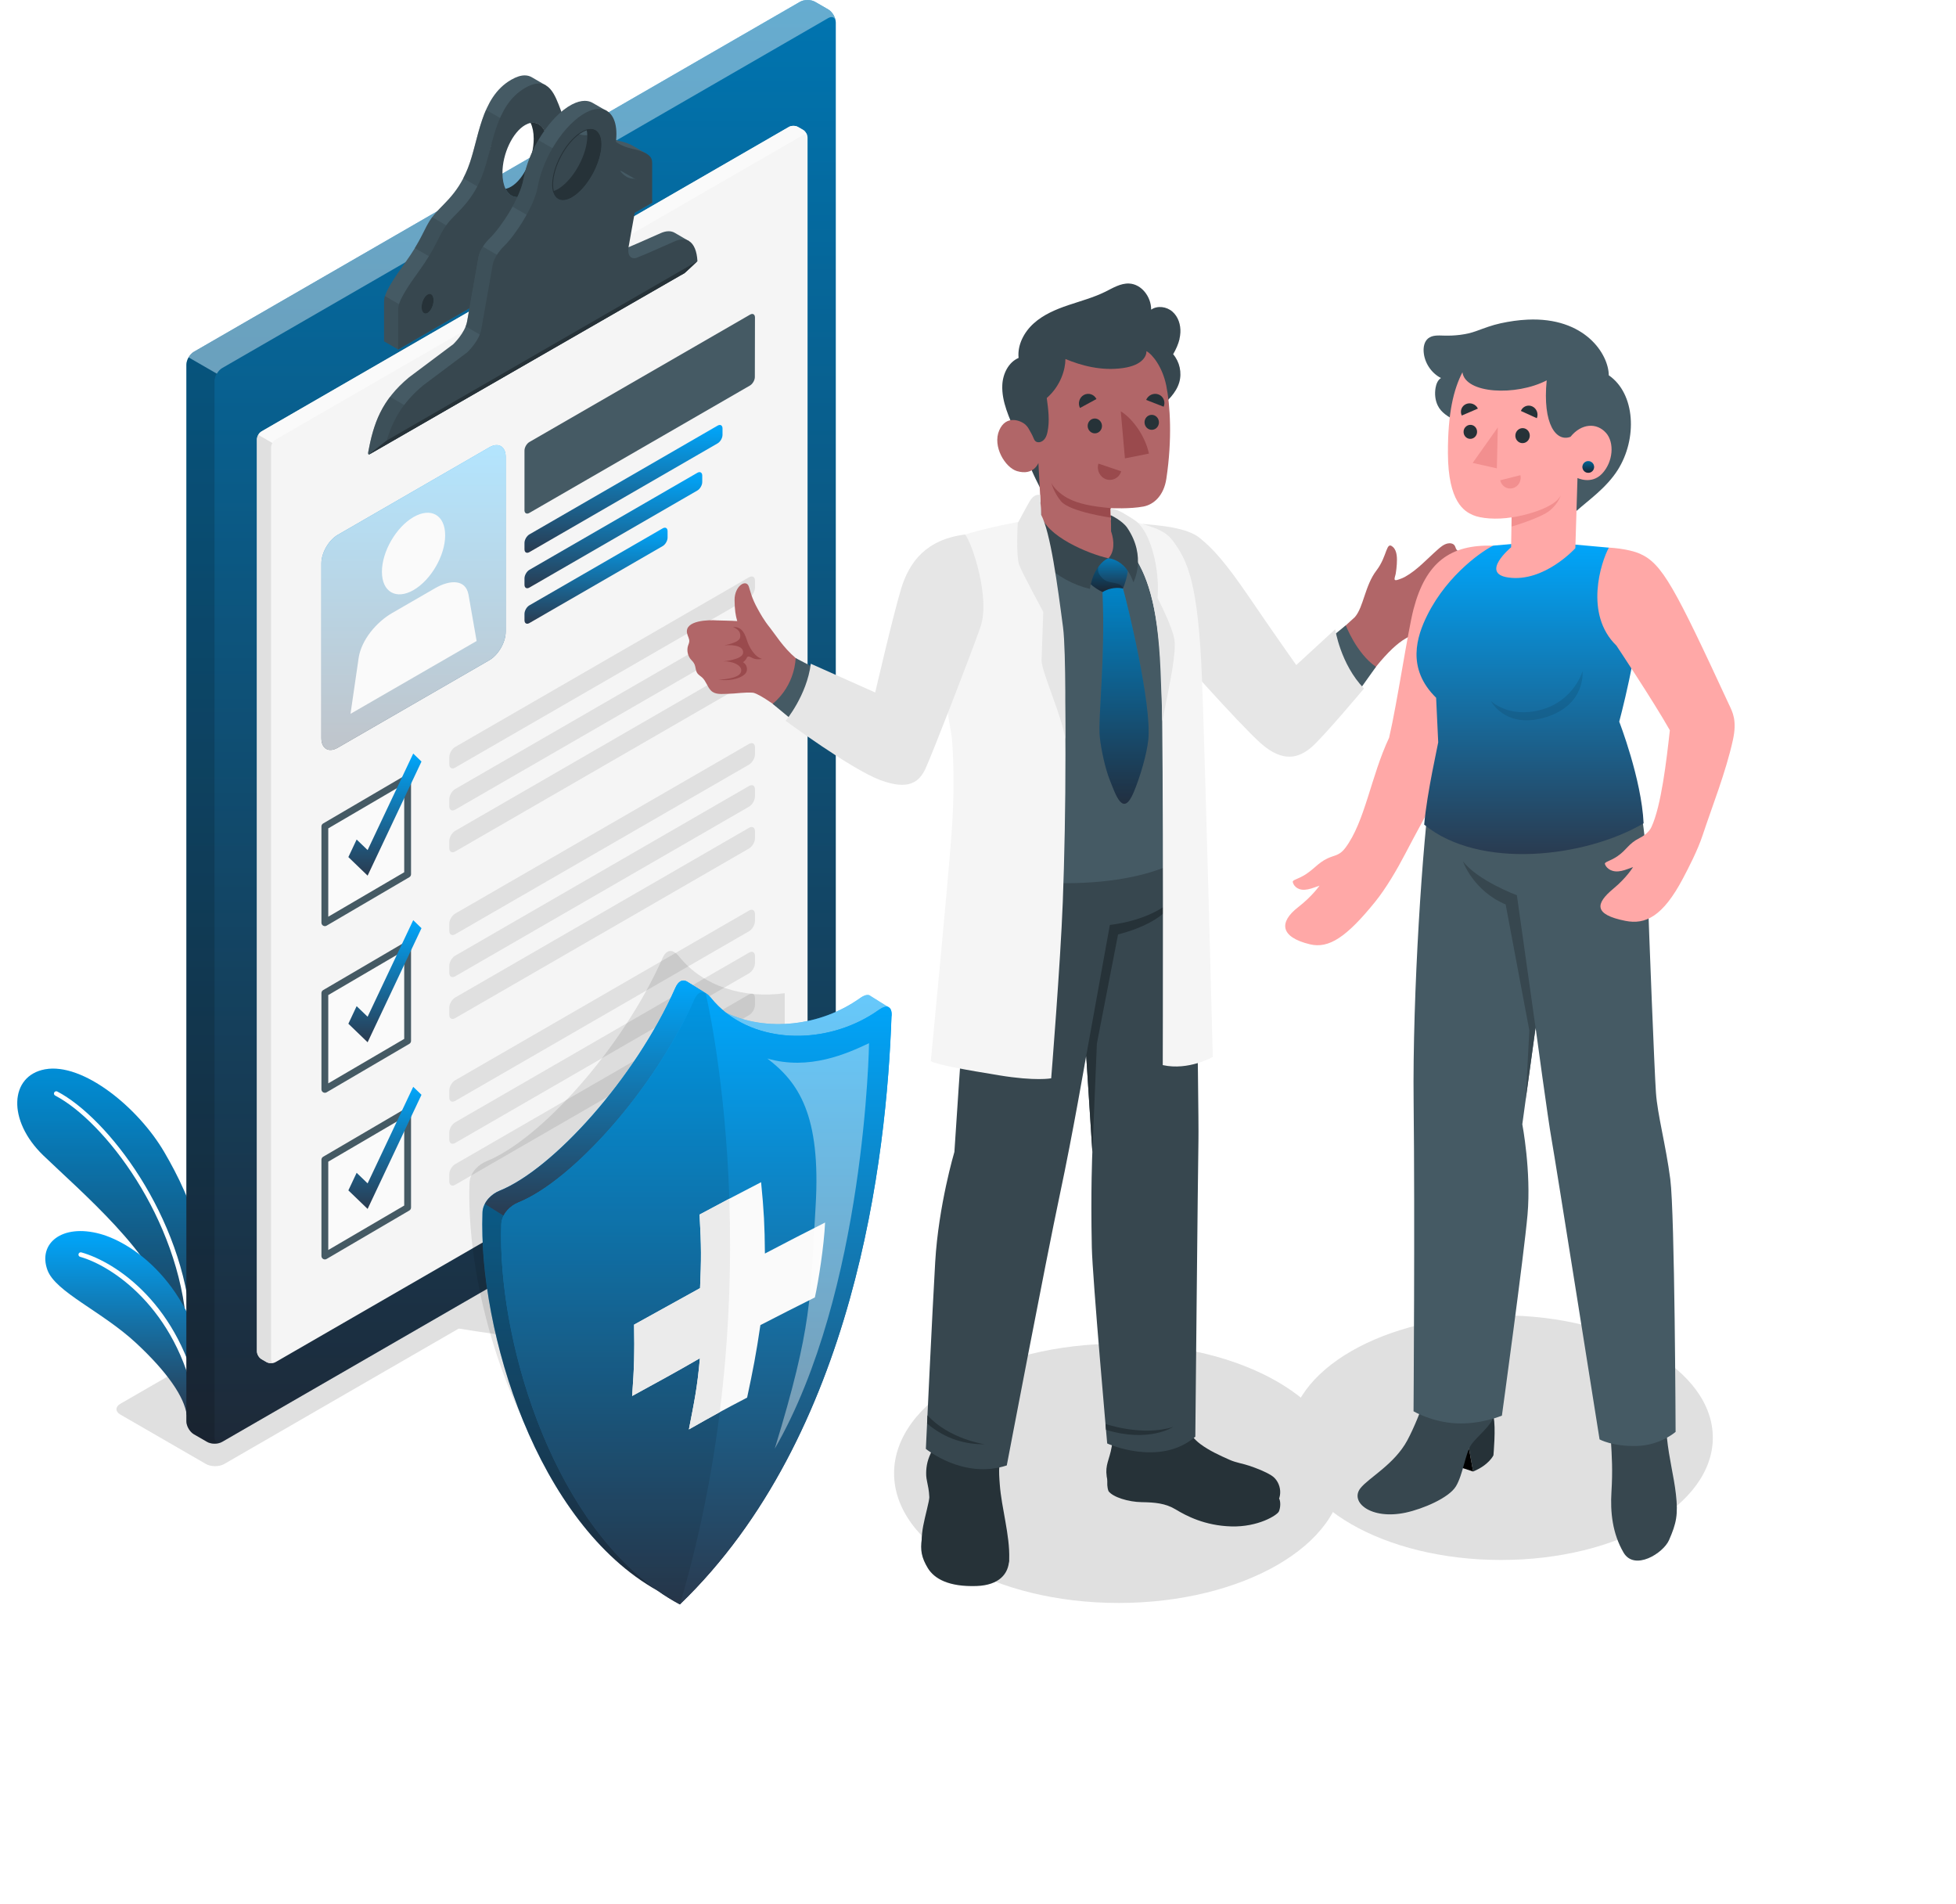 <?xml version="1.0" encoding="UTF-8"?> <svg xmlns="http://www.w3.org/2000/svg" width="598" height="582" viewBox="0 0 598 582" fill="none"><g clip-path="url(#clip0_799_1825)"><g filter="url(#filter0_d_799_1825)"><path d="M87.573 522.453C-29.191 455.036 -29.191 345.746 87.573 278.329C204.337 210.912 393.651 210.912 510.427 278.329C627.191 345.746 627.191 455.036 510.427 522.453C393.663 589.87 204.349 589.87 87.573 522.453Z" fill="white"></path></g><path d="M62.933 447.468L36.772 432.358C35.213 431.453 35.213 429.995 36.772 429.09L237.915 313.037C239.474 312.132 242.014 312.132 243.572 313.037L269.734 328.071C271.293 328.964 271.293 330.422 269.734 331.327L68.578 447.468C67.019 448.373 64.492 448.373 62.92 447.468H62.933Z" fill="#E0E0E0"></path><path d="M341.982 489.957C379.891 489.957 410.622 472.217 410.622 450.334C410.622 428.451 379.891 410.711 341.982 410.711C304.073 410.711 273.342 428.451 273.342 450.334C273.342 472.217 304.073 489.957 341.982 489.957Z" fill="#E0E0E0"></path><path d="M458.897 476.821C494.66 476.821 523.652 460.083 523.652 439.435C523.652 418.788 494.66 402.05 458.897 402.05C423.133 402.05 394.141 418.788 394.141 439.435C394.141 460.083 423.133 476.821 458.897 476.821Z" fill="#E0E0E0"></path><path d="M207.153 305.142C237.035 324.35 285.649 365.293 239.298 409.957C164.447 416.934 91.017 398.819 65.573 382.465C64.303 381.736 64.316 380.73 65.246 379.687C65.937 378.882 67.157 378.078 68.716 377.348C89.748 367.682 108.869 345.193 107.561 328.034C107.486 326.814 109.007 326.035 111.609 325.783L112.012 325.758C112.816 325.695 113.696 325.683 114.664 325.72H114.689C114.853 325.72 115.029 325.72 115.205 325.733C144.371 327.166 182.538 317.65 199.622 305.884C200.917 304.991 202.325 304.463 203.633 304.325H203.809C203.809 304.325 203.784 304.325 203.796 304.325C205.066 304.225 206.235 304.476 207.14 305.142H207.153Z" fill="#E0E0E0"></path><path d="M62.706 421.044C68.464 388.21 58.269 365.934 50.236 352.182C42.202 338.43 25.268 324.702 13.728 326.852C2.979 328.851 2.124 342.44 13.238 353.162C24.351 363.873 48.224 384.086 51.43 400.265L53.29 414.508L62.706 421.044Z" fill="url(#paint0_linear_799_1825)"></path><path opacity="0.15" d="M62.706 421.044C68.464 388.21 58.269 365.934 50.236 352.182C42.202 338.43 25.268 324.702 13.728 326.852C2.979 328.851 2.124 342.44 13.238 353.162C24.351 363.873 48.224 384.086 51.43 400.265L53.29 414.508L62.706 421.044Z" fill="black"></path><path d="M57.615 406.274C57.313 406.211 57.087 405.959 57.062 405.633C54.787 372.37 31.856 342.691 16.871 334.872C16.532 334.696 16.393 334.269 16.569 333.929C16.745 333.59 17.16 333.451 17.512 333.627C32.774 341.585 56.144 371.767 58.445 405.532C58.47 405.922 58.181 406.249 57.791 406.274C57.728 406.274 57.665 406.274 57.603 406.274H57.615Z" fill="white"></path><path d="M57.099 432.509C56.358 426.953 51.128 419.373 41.662 410.56C31.19 400.818 16.996 394.96 14.507 388.21C11.528 380.102 18.895 373.929 30.649 377.16C40.932 379.988 60.795 393.376 64.265 426.11C64.265 426.11 61.675 429.643 57.099 432.509Z" fill="url(#paint1_linear_799_1825)"></path><path d="M60.242 429.417C59.978 429.354 59.764 429.153 59.714 428.876C53.843 399.699 34.119 386.865 24.501 384.162C24.124 384.061 23.911 383.672 24.011 383.295C24.112 382.917 24.489 382.704 24.879 382.804C35.514 385.796 55.1 398.807 61.084 428.6C61.16 428.977 60.908 429.354 60.531 429.429C60.431 429.454 60.33 429.442 60.242 429.429V429.417Z" fill="white"></path><path d="M63.322 440.717L59.287 438.392C58.017 437.663 56.986 435.878 56.986 434.407V111.502C56.986 110.032 58.017 108.247 59.287 107.518L244.578 0.553C245.848 -0.176 247.909 -0.176 249.179 0.553L253.215 2.879C254.484 3.608 255.515 5.393 255.515 6.864V329.768C255.515 331.239 254.484 333.024 253.215 333.753L67.911 440.717C66.641 441.447 64.579 441.447 63.31 440.717H63.322Z" fill="url(#paint2_linear_799_1825)"></path><path opacity="0.3" d="M63.322 440.717L59.287 438.392C58.017 437.663 56.986 435.878 56.986 434.407V111.502C56.986 110.032 58.017 108.247 59.287 107.518L244.578 0.553C245.848 -0.176 247.909 -0.176 249.179 0.553L253.215 2.879C254.484 3.608 255.515 5.393 255.515 6.864V329.768C255.515 331.239 254.484 333.024 253.215 333.753L67.911 440.717C66.641 441.447 64.579 441.447 63.31 440.717H63.322Z" fill="black"></path><path opacity="0.4" d="M255.478 6.487C255.314 5.292 254.346 4.865 253.202 5.531L67.911 112.508C67.27 112.873 66.717 113.501 66.289 114.218L57.653 109.24C58.08 108.523 58.646 107.907 59.275 107.53L244.566 0.553C245.835 -0.176 247.897 -0.176 249.167 0.553L253.202 2.879C254.359 3.545 255.327 5.104 255.478 6.487Z" fill="white"></path><path opacity="0.15" d="M67.509 440.906C67.509 440.906 67.408 440.944 67.371 440.957C67.295 440.994 67.22 441.019 67.132 441.045C67.094 441.045 67.069 441.07 67.031 441.082C66.893 441.12 66.755 441.158 66.604 441.183H66.553C65.636 441.359 64.63 441.283 63.813 440.957C63.637 440.894 63.461 440.806 63.297 440.718L59.262 438.392C57.992 437.65 56.961 435.878 56.961 434.407V111.503C56.961 110.773 57.213 109.956 57.628 109.227L66.264 114.205C65.837 114.922 65.585 115.752 65.585 116.481V439.398C65.585 439.913 65.711 440.328 65.938 440.604C66.227 440.956 66.654 441.107 67.169 440.994C67.27 440.969 67.383 440.944 67.484 440.894L67.509 440.906Z" fill="black"></path><path d="M197.637 46.977C197.536 46.914 197.41 46.851 197.297 46.776L193.476 44.576C192.583 44.01 191.175 43.47 189.013 42.992C188.359 42.841 187.756 42.678 187.24 42.502C186.586 42.276 186.033 42.062 185.555 41.81L185.845 41.458L181.52 38.957C181.181 38.781 180.816 38.617 180.389 38.517C178.767 38.127 176.328 39.07 173.902 38.793C172.355 38.617 170.822 37.951 169.489 36.166C168.018 34.18 167.126 30.698 165.818 27.819L166.95 26.135C166.837 26.059 166.711 25.996 166.585 25.933L162.625 23.633C161.984 23.256 161.255 23.042 160.413 23.042C159.256 23.042 157.898 23.445 156.264 24.387C146.772 29.868 146.458 42.879 143.039 51.44C139.619 60.013 134.779 62.678 132.152 66.361C129.499 70.032 129.336 72.772 123.503 80.805C117.67 88.85 117.431 90.811 117.431 92.332V104.312L121.743 106.801L199.397 61.961L197.649 46.977H197.637ZM126.432 93.162C125.426 93.74 124.596 92.961 124.596 91.402C124.596 89.843 125.426 88.096 126.432 87.517C127.438 86.939 128.255 87.731 128.255 89.29C128.255 90.849 127.438 92.584 126.432 93.162ZM160.551 59.535C157.999 61.006 155.774 60.176 154.567 57.712C151.562 58.291 149.312 55.387 149.312 50.396C149.312 44.513 152.417 37.951 156.239 35.751C158.791 34.281 161.016 35.11 162.21 37.574C165.227 36.983 167.465 39.874 167.465 44.89C167.465 50.773 164.373 57.335 160.551 59.535ZM186.335 58.567C185.329 59.145 184.512 58.366 184.512 56.82C184.512 55.274 185.329 53.526 186.335 52.948C187.353 52.37 188.17 53.149 188.17 54.708C188.17 56.267 187.353 57.989 186.335 58.58V58.567Z" fill="#455A64"></path><path opacity="0.5" d="M126.029 95.311L117.682 90.484C117.443 91.289 117.405 91.842 117.405 92.345V104.325L121.717 106.814L126.029 104.325V95.311Z" fill="#37474F"></path><path opacity="0.5" d="M134.666 80.352L138.978 70.384L132.114 66.361C130.102 69.152 129.511 71.402 126.809 75.827L134.653 80.352H134.666Z" fill="#37474F"></path><path opacity="0.5" d="M151.927 60.428L152.492 57.524C150.582 56.719 149.312 54.142 149.312 50.396C149.312 45.393 151.55 39.925 154.567 37.033L148.583 33.576C146.031 39.384 145.088 46.235 143.001 51.439C142.561 52.546 142.096 53.551 141.618 54.469L151.927 60.415V60.428Z" fill="#37474F"></path><path d="M197.637 46.977C197.536 46.914 197.41 46.851 197.297 46.776C196.405 46.323 195.135 45.883 193.312 45.481C189.867 44.702 188.409 43.495 187.24 42.502C186.762 42.099 186.335 41.735 185.832 41.458C185.493 41.257 185.115 41.094 184.675 40.993C182.06 40.365 177.296 43.218 173.876 38.781C173.839 38.743 173.801 38.68 173.776 38.642C171.387 35.424 170.52 28.246 166.937 26.122C166.824 26.047 166.698 25.984 166.572 25.921C165.102 25.23 163.178 25.355 160.551 26.864C151.059 32.344 150.745 45.355 147.326 53.916C143.906 62.489 139.066 65.154 136.439 68.837C133.786 72.508 133.635 75.248 127.789 83.281C121.956 91.326 121.73 93.287 121.73 94.808V106.788L199.384 61.949V49.981C199.384 48.988 199.283 47.945 197.637 46.964V46.977ZM130.731 95.651C129.725 96.229 128.908 95.45 128.908 93.891C128.908 92.332 129.725 90.585 130.731 90.007C131.749 89.428 132.554 90.22 132.554 91.779C132.554 93.338 131.749 95.073 130.731 95.651ZM160.538 59.535C157.986 61.006 155.761 60.176 154.554 57.712C153.951 56.48 153.611 54.846 153.611 52.873C153.611 46.989 156.716 40.428 160.538 38.228C161.116 37.901 161.67 37.675 162.21 37.574C165.227 36.983 167.465 39.874 167.465 44.89C167.465 50.773 164.372 57.335 160.551 59.535H160.538ZM190.634 61.056C189.616 61.634 188.799 60.855 188.799 59.309C188.799 57.763 189.616 56.015 190.634 55.437C191.64 54.859 192.457 55.638 192.457 57.197C192.457 58.756 191.64 60.478 190.634 61.069V61.056Z" fill="#37474F"></path><path d="M167.465 44.89C167.465 50.773 164.372 57.335 160.55 59.535C157.998 61.006 155.773 60.176 154.566 57.712C155.107 57.612 155.66 57.398 156.251 57.059C160.073 54.846 163.165 48.297 163.165 42.414C163.165 40.453 162.826 38.806 162.222 37.574C165.24 36.983 167.477 39.874 167.477 44.89H167.465Z" fill="#263238"></path><path d="M130.731 95.651C129.725 96.229 128.896 95.45 128.896 93.891C128.896 92.332 129.725 90.585 130.731 90.007C131.737 89.428 132.554 90.22 132.554 91.779C132.554 93.338 131.737 95.073 130.731 95.651Z" fill="#263238"></path><path d="M190.634 61.069C189.629 61.647 188.799 60.868 188.799 59.309C188.799 57.75 189.629 56.003 190.634 55.425C191.64 54.846 192.457 55.638 192.457 57.197C192.457 58.756 191.64 60.49 190.634 61.069Z" fill="#263238"></path><path d="M79.942 131.88L241.184 38.793C241.951 38.353 243.183 38.353 243.95 38.793L245.509 39.686C246.276 40.126 246.892 41.194 246.892 42.074V320.856C246.892 321.736 246.276 322.804 245.509 323.244L84.267 416.33C83.5 416.77 82.268 416.77 81.501 416.33L79.942 415.425C79.176 414.985 78.56 413.917 78.56 413.037V134.281C78.56 133.401 79.176 132.332 79.942 131.892V131.88Z" fill="#F5F5F5"></path><path d="M246.829 41.672C246.653 41.106 246.125 40.93 245.496 41.295L84.254 134.369C83.877 134.595 83.525 134.959 83.274 135.399L78.962 132.91C79.201 132.47 79.553 132.093 79.942 131.88L241.184 38.806C241.939 38.366 243.183 38.366 243.937 38.806L245.496 39.698C246.15 40.075 246.691 40.893 246.829 41.672Z" fill="#FAFAFA"></path><path d="M83.927 416.481C83.764 416.544 83.601 416.582 83.412 416.62C83.324 416.62 83.236 416.645 83.148 416.657C82.871 416.682 82.582 416.657 82.306 416.62C82.13 416.582 81.954 416.544 81.79 416.481C81.69 416.443 81.577 416.381 81.476 416.33L79.93 415.438C79.163 414.998 78.547 413.929 78.547 413.049V134.281C78.547 133.841 78.698 133.351 78.949 132.923L83.261 135.412C83.022 135.852 82.859 136.342 82.859 136.77V415.538C82.859 416.293 83.299 416.67 83.915 416.481H83.927Z" fill="#E0E0E0"></path><path d="M210.547 73.639L206.26 71.15C205.154 70.509 203.696 70.497 201.948 71.276C196.932 73.489 194.77 74.482 192.168 75.563C191.577 75.802 190.974 76.053 190.295 76.317C189.289 76.719 187.252 76.38 187.881 72.847L194.544 54.909C194.544 54.909 194.481 54.871 194.443 54.859L190.219 52.42C190.031 52.307 189.792 52.219 189.515 52.181C189.377 52.156 189.214 52.144 189.05 52.144C186.322 52.081 185.543 34.482 185.518 33.941L185.329 33.828L181.155 31.427C180.464 31.025 179.659 30.823 178.779 30.823C177.61 30.823 176.277 31.188 174.832 31.942C168.282 35.387 161.657 45.581 160.048 54.746C159.029 60.528 153.221 69.416 149.865 72.684C146.496 75.978 146.269 78.693 146.269 78.693L143.654 93.501L142.812 98.24C142.196 101.773 138.576 105.205 138.576 105.205L125.049 115.337C116.576 122.364 114.187 129.466 112.565 138.253C112.565 138.253 112.565 138.303 112.565 138.316C112.515 138.63 112.565 138.831 112.716 138.919C112.766 138.957 112.817 138.957 112.867 138.919C112.867 138.919 112.867 138.919 112.892 138.919L114.627 137.926L207.681 84.262C208.058 84.073 208.435 83.47 208.536 82.967C208.536 82.967 208.536 82.929 208.561 82.929C208.561 82.904 208.561 82.904 208.561 82.891C209.089 79.686 210.648 73.677 210.648 73.677C210.623 73.677 210.61 73.652 210.585 73.639H210.547ZM183.644 46.449C182.651 52.081 178.591 58.353 174.555 60.478C171.777 61.936 169.74 61.031 169.061 58.467C167.829 58.844 166.786 58.693 166.007 58.077C164.712 57.059 176.567 36.707 177.535 37.159C178.389 37.549 179.005 38.391 179.32 39.598C182.651 38.592 184.537 41.408 183.644 46.462V46.449Z" fill="#455A64"></path><path opacity="0.5" d="M126.029 125.205L119.253 121.295C115.318 126.474 113.734 131.917 112.565 138.228C112.565 138.228 112.565 138.278 112.565 138.291C112.515 138.605 112.565 138.806 112.716 138.894C112.766 138.932 112.817 138.932 112.867 138.894C112.867 138.894 112.867 138.894 112.892 138.894H112.917L118.26 134.645L126.042 125.205H126.029Z" fill="#37474F"></path><path opacity="0.5" d="M142.372 99.761L151.927 105.28L156.239 80.365L147.615 75.387C146.383 77.335 146.27 78.68 146.27 78.68L143.655 93.489L142.812 98.228C142.724 98.743 142.561 99.258 142.36 99.761H142.372Z" fill="#37474F"></path><path opacity="0.5" d="M164.586 42.816C162.411 46.55 160.752 50.736 160.06 54.708C159.62 57.184 158.3 60.227 156.679 63.156L164.875 67.895L168.948 58.479C167.767 58.819 166.761 58.655 166.007 58.064C165.34 57.536 168.156 51.905 171.174 46.612L164.574 42.803L164.586 42.816Z" fill="#37474F"></path><path d="M210.61 73.665C210.61 73.665 210.573 73.639 210.548 73.627C209.441 72.998 207.996 72.998 206.261 73.765C200.113 76.468 198.253 77.36 194.607 78.806C193.626 79.196 191.665 78.882 192.168 75.55C192.168 75.475 192.193 75.399 192.206 75.324L193.048 70.585L195.374 57.675C195.374 57.675 195.902 55.651 194.557 54.884C194.519 54.859 194.494 54.846 194.456 54.834C194.179 54.695 193.827 54.607 193.387 54.595C192.093 54.557 190.622 53.665 189.541 52.144C188.296 50.396 187.554 47.832 188.095 44.764C189.075 39.233 187.994 35.349 185.543 33.903C185.48 33.866 185.417 33.815 185.354 33.79C183.77 32.948 181.646 33.086 179.157 34.394C172.607 37.838 165.982 48.033 164.373 57.197C163.354 62.98 157.546 71.867 154.19 75.135C150.82 78.429 150.594 81.144 150.594 81.144L147.979 95.953L147.137 100.692C146.521 104.224 142.888 107.656 142.888 107.656L129.374 117.788C123.025 123.068 120.008 128.599 118.248 134.633C118.248 134.633 113.181 138.567 112.867 138.882L114.602 137.889L207.92 84.249C207.92 84.249 208.989 83.671 209.228 83.52C209.466 83.382 213.225 79.824 213.225 79.824C213.062 76.77 212.169 74.582 210.61 73.652V73.665ZM183.645 46.449C182.651 52.081 178.591 58.353 174.555 60.478C171.777 61.936 169.741 61.031 169.062 58.467C168.773 57.323 168.747 55.839 169.062 54.105C170.055 48.473 174.128 42.2 178.163 40.088C178.566 39.874 178.955 39.711 179.333 39.585C182.664 38.58 184.55 41.395 183.657 46.449H183.645Z" fill="#37474F"></path><path d="M183.644 46.449C182.651 52.081 178.591 58.353 174.555 60.478C171.777 61.936 169.74 61.031 169.062 58.467C169.439 58.353 169.828 58.19 170.243 57.976C174.279 55.864 178.352 49.579 179.332 43.947C179.647 42.2 179.622 40.729 179.332 39.585C182.664 38.58 184.55 41.395 183.657 46.449H183.644Z" fill="#263238"></path><path d="M179.76 39.824C180.627 39.824 181.256 40.126 181.708 40.767C183.38 43.143 181.784 49.202 181.08 51.138C180.112 53.84 173.864 60.151 172.129 60.151C170.595 60.076 169.489 58.592 169.3 58.341C169.024 57.184 169.024 55.726 169.3 54.13C170.281 48.573 174.304 42.364 178.264 40.302C178.653 40.101 179.018 39.937 179.357 39.824C179.483 39.824 179.609 39.812 179.735 39.812M179.735 39.548C179.596 39.548 179.458 39.548 179.307 39.573C178.93 39.686 178.54 39.862 178.138 40.076C174.103 42.175 170.029 48.46 169.036 54.092C168.735 55.839 168.76 57.31 169.036 58.454C169.036 58.454 170.268 60.327 172.091 60.415C172.091 60.415 172.116 60.415 172.129 60.415C174.002 60.415 180.288 54.042 181.306 51.226C182.299 48.473 184.487 39.56 179.735 39.56V39.548Z" fill="#263238"></path><path d="M112.867 138.907L207.92 84.262C207.92 84.262 209.001 83.671 209.227 83.533C209.454 83.394 213.225 79.824 213.225 79.824L118.247 134.633C118.247 134.633 112.49 139.095 112.867 138.894V138.907Z" fill="#263238"></path><path d="M99.302 354.47L124.621 339.649V369.077L99.302 383.898V354.47Z" fill="#FAFAFA"></path><path d="M100.358 355.073V382.075L123.578 368.486V341.484L100.358 355.073ZM99.315 384.954C99.139 384.954 98.95 384.904 98.799 384.816C98.473 384.627 98.272 384.288 98.272 383.91V354.482C98.272 354.105 98.473 353.766 98.787 353.577L124.093 338.756C124.42 338.568 124.822 338.568 125.137 338.756C125.464 338.945 125.665 339.284 125.665 339.662V369.09C125.665 369.467 125.464 369.806 125.149 369.995L99.843 384.816C99.68 384.916 99.504 384.954 99.315 384.954Z" fill="#455A64"></path><path d="M137.356 333.326V335.45C137.356 336.607 138.174 337.072 139.167 336.494L229.003 284.639C230.008 284.061 230.813 282.653 230.813 281.497V279.36C230.813 278.203 230.008 277.738 229.003 278.316L139.167 330.183C138.161 330.761 137.356 332.169 137.356 333.326Z" fill="#E0E0E0"></path><path d="M137.356 346.186V348.31C137.356 349.467 138.174 349.932 139.167 349.354L229.003 297.499C230.008 296.921 230.813 295.513 230.813 294.357V292.22C230.813 291.063 230.008 290.598 229.003 291.176L139.167 343.043C138.161 343.621 137.356 345.029 137.356 346.186Z" fill="#E0E0E0"></path><path d="M137.356 358.97V361.095C137.356 362.251 138.174 362.716 139.167 362.138L229.003 310.284C230.008 309.705 230.813 308.297 230.813 307.141V305.004C230.813 303.847 230.008 303.382 229.003 303.961L139.167 355.827C138.161 356.406 137.356 357.814 137.356 358.97Z" fill="#E0E0E0"></path><path d="M112.389 369.517L106.506 363.848L109.033 358.48L112.389 361.711L126.331 332.195L128.858 334.633L112.389 369.517Z" fill="url(#paint3_linear_799_1825)"></path><path d="M99.302 303.533L124.621 288.712V318.14L99.302 332.961V303.533Z" fill="#FAFAFA"></path><path d="M100.358 304.136V331.138L123.578 317.549V290.547L100.358 304.149V304.136ZM99.315 334.017C99.139 334.017 98.95 333.967 98.799 333.879C98.473 333.69 98.272 333.351 98.272 332.974V303.546C98.272 303.169 98.473 302.829 98.787 302.641L124.093 287.82C124.42 287.631 124.822 287.631 125.137 287.82C125.464 288.008 125.665 288.348 125.665 288.725V318.153C125.665 318.53 125.464 318.869 125.149 319.058L99.843 333.879C99.68 333.979 99.504 334.017 99.315 334.017Z" fill="#455A64"></path><path d="M137.356 282.389V284.514C137.356 285.67 138.174 286.135 139.167 285.557L229.003 233.703C230.008 233.124 230.813 231.716 230.813 230.56V228.423C230.813 227.266 230.008 226.801 229.003 227.38L139.167 279.246C138.161 279.825 137.356 281.233 137.356 282.389Z" fill="#E0E0E0"></path><path d="M137.356 295.249V297.373C137.356 298.53 138.174 298.995 139.167 298.417L229.003 246.562C230.008 245.984 230.813 244.576 230.813 243.42V241.283C230.813 240.126 230.008 239.661 229.003 240.239L139.167 292.106C138.161 292.685 137.356 294.092 137.356 295.249Z" fill="#E0E0E0"></path><path d="M137.356 308.033V310.158C137.356 311.314 138.174 311.779 139.167 311.201L229.003 259.347C230.008 258.769 230.813 257.361 230.813 256.204V254.067C230.813 252.911 230.008 252.446 229.003 253.024L139.167 304.891C138.161 305.469 137.356 306.877 137.356 308.033Z" fill="#E0E0E0"></path><path d="M112.389 318.58L106.506 312.911L109.033 307.543L112.389 310.774L126.331 281.258L128.858 283.709L112.389 318.58Z" fill="url(#paint4_linear_799_1825)"></path><path d="M99.302 252.597L124.621 237.776V267.216L99.302 282.025V252.597Z" fill="#FAFAFA"></path><path d="M100.358 253.2V280.202L123.578 266.613V239.611L100.358 253.2ZM99.315 283.081C99.139 283.081 98.95 283.03 98.799 282.942C98.473 282.754 98.272 282.414 98.272 282.037V252.609C98.272 252.232 98.473 251.893 98.787 251.704L124.093 236.883C124.42 236.695 124.822 236.695 125.137 236.883C125.464 237.072 125.665 237.411 125.665 237.788V267.216C125.665 267.593 125.464 267.933 125.149 268.121L99.843 282.942C99.68 283.043 99.504 283.081 99.315 283.081Z" fill="#455A64"></path><path d="M137.356 231.453V233.577C137.356 234.734 138.174 235.199 139.167 234.62L229.003 182.766C230.008 182.188 230.813 180.78 230.813 179.623V177.486C230.813 176.33 230.008 175.865 229.003 176.443L139.167 228.31C138.161 228.888 137.356 230.296 137.356 231.453Z" fill="#E0E0E0"></path><path d="M137.356 244.312V246.437C137.356 247.593 138.174 248.058 139.167 247.48L229.003 195.626C230.008 195.048 230.813 193.64 230.813 192.483V190.346C230.813 189.19 230.008 188.725 229.003 189.303L139.167 241.17C138.161 241.748 137.356 243.156 137.356 244.312Z" fill="#E0E0E0"></path><path d="M137.356 257.097V259.221C137.356 260.378 138.174 260.843 139.167 260.265L229.003 208.41C230.008 207.832 230.813 206.424 230.813 205.268V203.131C230.813 201.974 230.008 201.509 229.003 202.087L139.167 253.954C138.161 254.532 137.356 255.94 137.356 257.097Z" fill="#E0E0E0"></path><path d="M112.389 267.644L106.506 261.974L109.033 256.607L112.389 259.837L126.331 230.334L128.858 232.772L112.389 267.644Z" fill="url(#paint5_linear_799_1825)"></path><path d="M98.259 172.156V225.657C98.259 228.85 100.497 230.145 103.262 228.549L149.601 201.798C152.366 200.202 154.604 196.317 154.604 193.124V139.623C154.604 136.43 152.366 135.136 149.601 136.732L103.262 163.483C100.497 165.079 98.259 168.963 98.259 172.156Z" fill="url(#paint6_linear_799_1825)"></path><path opacity="0.7" d="M98.259 172.156V225.657C98.259 228.85 100.497 230.145 103.262 228.549L149.601 201.798C152.366 200.202 154.604 196.317 154.604 193.124V139.623C154.604 136.43 152.366 135.136 149.601 136.732L103.262 163.483C100.497 165.079 98.259 168.963 98.259 172.156Z" fill="white"></path><path d="M126.431 158.039C131.761 154.96 136.099 157.461 136.099 163.621C136.099 169.78 131.774 177.273 126.431 180.352C121.101 183.432 116.764 180.931 116.764 174.771C116.764 168.611 121.088 161.119 126.431 158.039Z" fill="#FAFAFA"></path><path d="M143.202 181.635C142.347 177.172 137.771 177.046 132.981 179.812L119.882 187.379C115.092 190.145 110.528 195.55 109.661 201.006L107.159 218.19L145.716 195.927L143.214 181.647L143.202 181.635Z" fill="#FAFAFA"></path><path d="M160.349 155.902V137.713C160.349 136.757 161.016 135.588 161.845 135.11L229.317 96.166C230.146 95.689 230.813 96.078 230.813 97.034L230.775 115.249C230.775 116.204 230.096 117.373 229.266 117.851L161.833 156.782C161.003 157.26 160.337 156.87 160.337 155.915L160.349 155.902Z" fill="#455A64"></path><path d="M161.845 163.344L219.397 130.095C220.227 129.617 220.893 130.007 220.893 130.962V132.911C220.893 133.866 220.227 135.035 219.397 135.513L161.845 168.762C161.015 169.24 160.349 168.85 160.349 167.895V165.946C160.349 164.991 161.028 163.822 161.845 163.344Z" fill="url(#paint7_linear_799_1825)"></path><path d="M161.845 174.18L213.2 144.513C214.029 144.036 214.696 144.425 214.696 145.381V147.329C214.696 148.285 214.029 149.454 213.2 149.931L161.845 179.598C161.015 180.076 160.349 179.686 160.349 178.731V176.783C160.349 175.827 161.028 174.658 161.845 174.18Z" fill="url(#paint8_linear_799_1825)"></path><path d="M161.845 185.029L202.602 161.496C203.432 161.019 204.098 161.408 204.098 162.364V164.312C204.098 165.268 203.432 166.437 202.602 166.914L161.845 190.447C161.015 190.924 160.349 190.535 160.349 189.579V187.631C160.349 186.676 161.028 185.506 161.845 185.029Z" fill="url(#paint9_linear_799_1825)"></path><path d="M284.606 444.111C283.349 446.638 283.072 448.989 283.173 451.101C283.286 453.213 284.556 455.953 283.977 460.73C283.399 465.507 282.318 467.003 281.815 470.372C281.312 473.741 281.714 476.116 283.676 479.335C285.649 482.54 290.012 485.079 298.598 484.778C305.55 484.526 308.353 480.969 308.504 476.871L284.606 444.111Z" fill="#263238"></path><path d="M286.63 434.218C286.366 434.683 286.429 435.777 286.215 436.921C285.951 438.53 285.473 440.064 285.096 441.647C284.996 442.062 284.895 442.49 284.807 442.905C284.141 446.085 284.807 449.391 284.769 452.647C284.707 456.493 283.625 460.252 282.758 463.998C281.199 470.749 280.948 475.262 286.856 479.938C289.974 482.402 293.381 482.49 297.328 482.59C300.32 482.666 304.255 481.786 306.028 480.491C308.555 478.631 308.529 477.059 308.542 476.456C308.768 469.278 306.191 460.944 305.663 453.778C305.525 451.918 305.349 449.818 305.537 447.971C305.776 445.595 306.606 443.244 306.87 440.843C306.971 439.95 307.021 438.982 306.543 438.216C305.902 437.197 304.557 436.933 303.35 436.783C300.207 436.368 297.052 436.054 293.896 435.827C293.142 435.777 292.312 435.752 291.747 436.255C291.131 436.808 291.118 437.738 290.955 438.542C290.791 439.347 290.188 440.265 289.383 440.114C288.843 440.013 288.503 439.46 288.428 438.92C288.34 438.379 288.126 434.231 288.139 433.69C288.139 433.69 287.032 433.514 286.643 434.193L286.63 434.218Z" fill="#263238"></path><path d="M391.061 458.027C391.564 458.983 391.501 460.793 390.998 461.974C390.495 463.144 384.612 466.789 376.478 466.563C368.344 466.349 362.637 463.307 359.456 461.384C356.276 459.46 353.045 459.209 349.022 459.146C344.999 459.083 340.285 457.638 338.914 455.802C337.997 453.489 338.952 450.384 338.952 450.384L391.061 458.04V458.027Z" fill="#263238"></path><path d="M361.656 434.005C361.996 434.558 362.235 435.186 362.499 435.79C363.492 437.99 365.038 439.925 366.961 441.371C369.664 443.395 372.883 444.853 375.937 446.211C377.936 447.103 380.036 447.355 382.06 448.059C384.26 448.825 386.648 449.718 388.647 450.95C391.916 452.961 392.544 458.342 389.012 460.617C385.957 462.578 377.798 464.903 369.061 462.804C364.296 461.66 358.878 456.846 352.68 456.619C348.745 456.468 341.265 455.664 338.625 452.785C337.645 448.486 338.713 447.254 339.593 443.596C340.084 441.534 340.285 439.423 340.335 437.298C340.36 436.179 339.593 432.986 341.932 432.597L342.17 434.985C342.17 434.985 342.61 435.802 345.037 436.23C345.829 436.368 346.445 437.399 346.872 438.342C347.199 439.071 347.551 440.001 348.343 439.976C348.884 439.976 349.336 439.523 349.562 439.02C349.789 438.53 349.852 437.977 350.015 437.462C350.543 435.752 352.039 434.482 353.698 433.816C355.094 433.25 356.54 433.137 358.01 432.911C359.129 432.735 360.047 432.257 361.04 433.2C361.279 433.426 361.48 433.69 361.656 433.979V434.005Z" fill="#263238"></path><path d="M299.842 250.17C296.838 279.535 295.644 293.501 291.784 352.094C291.784 352.094 286.932 368.373 285.913 385.771C285.071 399.988 283.06 442.867 283.06 442.867C283.06 442.867 294.525 452.282 307.8 447.92C307.8 447.92 319.806 384.928 323.992 365.28C328.015 346.412 332.076 322.703 332.076 322.703L333.961 352.094C333.961 352.094 333.421 363.797 333.798 381.27C333.999 390.623 338.5 441.208 338.5 441.208C338.5 441.208 354.579 448.524 365.44 439.133C365.44 439.133 366.232 357.097 366.396 348.637C366.584 338.995 364.912 241.886 364.912 241.886L299.83 250.17H299.842Z" fill="#37474F"></path><path d="M332.088 322.691L339.317 282.703C339.317 282.703 352.027 281.597 359.042 274.507C359.042 274.507 357.797 281.459 341.819 285.62L335.344 318.995L333.974 352.081L332.088 322.691Z" fill="#263238"></path><path d="M283.437 435.111C289.37 440.139 295.493 441.471 301.074 441.471C301.074 441.471 290.112 439.837 283.562 432.609L283.437 435.111Z" fill="#263238"></path><path d="M337.984 435.237C337.984 435.237 349.185 439.146 358.652 436.154C358.652 436.154 351.348 441.069 338.135 437.034L337.972 435.237H337.984Z" fill="#263238"></path><path d="M446.451 174.645C446.602 174.13 446.929 173.451 446.891 172.91C446.866 172.47 446.577 172.244 446.451 171.829C446.137 170.849 446.74 169.654 446.074 168.775C445.848 168.473 445.508 168.284 445.294 167.983C445.03 167.618 444.968 167.128 444.716 166.751C444.276 166.084 443.333 165.946 442.554 166.122C441.372 166.386 440.404 167.216 439.499 168.02C436.369 170.773 433.251 174.255 429.58 176.292C429.027 176.594 428.449 176.858 427.845 177.046C427.443 177.172 426.487 177.587 426.374 177.109C426.274 176.669 426.651 175.776 426.714 175.324C426.865 174.369 426.99 173.413 427.041 172.458C427.129 170.824 427.217 168.46 425.897 167.228C423.697 165.179 424.25 169.893 420.818 174.369C417.31 178.932 416.87 185.556 414.255 188.573C414.243 188.599 414.23 188.611 414.23 188.611L396.165 205.079C396.165 205.079 382.01 184.991 374.341 173.715C366.182 161.722 361.832 162.489 351.788 160.83C347.828 173.916 361.191 199.523 361.191 199.523C361.191 199.523 380.287 220.465 386.171 225.909C391.111 230.484 396.442 231.088 401.131 226.613C404.274 223.621 417.084 208.272 420.667 203.809C424.338 199.233 427.38 196.506 429.693 195.186C432.471 193.614 435.225 191.968 437.802 190.069C439.826 188.573 441.737 186.914 443.421 185.041C444.276 184.098 445.118 183.093 445.797 182.012C446.3 181.194 446.501 180.239 446.853 179.334C447.155 178.542 447.444 177.737 447.457 176.895C447.457 176.053 447.142 175.16 446.438 174.683C446.438 174.658 446.438 174.645 446.451 174.62V174.645Z" fill="#B16668"></path><path d="M404.45 196.82L411.452 191.151C411.452 191.151 414.658 199.661 420.667 203.822L414.582 212.37L404.462 196.807L404.45 196.82Z" fill="#455A64"></path><path d="M349.324 160.139C354.541 160.604 362.8 161.207 366.798 164.438C370.796 167.681 374.618 171.817 382.01 182.678C389.402 193.539 396.303 203.281 396.303 203.281L408.209 192.332C408.209 192.332 409.793 202.98 417.009 210.459C417.009 210.459 404.362 225.544 400.829 228.498C397.296 231.452 392.406 233.451 385.328 227.078C378.251 220.704 358.564 198.379 358.564 198.379L349.336 160.126L349.324 160.139Z" fill="#E6E6E6"></path><path d="M318.536 159.271C315.997 159.887 305.009 162.992 298.459 165.305C294.022 166.876 291.03 170.396 290.175 171.641C285.41 178.592 292.614 193.099 296.109 222.213C295.845 241.006 295.304 264.375 295.304 264.375C303.941 270.673 345.779 274.13 363.957 260.855C363.957 260.855 363.039 191.138 361.845 181.961C359.544 164.413 352.668 159.711 338.474 158.894L318.524 159.284L318.536 159.271Z" fill="#455A64"></path><path d="M360.6 103.583C360.751 102.942 360.839 102.301 360.877 101.647C361.003 99.296 360.223 96.82 358.463 95.274C356.703 93.715 353.875 93.313 351.939 94.645C351.964 90.798 349.06 86.851 345.213 86.663C342.585 86.537 340.197 88.045 337.833 89.215C334.251 90.974 330.353 92.005 326.569 93.287C322.785 94.57 319.014 96.166 316.047 98.831C313.08 101.496 311.006 105.431 311.408 109.403C308.278 110.748 306.581 114.293 306.43 117.7C306.204 122.866 308.605 127.706 310.541 132.345C310.541 132.345 315.469 144.123 316.651 146.436C318.021 149.127 319.027 151.377 319.027 151.377L318.574 142.866C322.132 142.552 325.111 142.364 328.493 141.107C331.673 139.925 334.753 138.442 337.695 136.77C343.579 133.426 348.984 129.303 354.164 124.941C356.829 122.69 359.57 120.189 360.538 116.845C361.38 113.916 360.651 110.585 358.664 108.272C359.519 106.801 360.236 105.23 360.626 103.583H360.6Z" fill="#37474F"></path><path d="M325.727 109.755C325.727 112.81 324.344 117.888 320.02 121.66C320.485 125.079 320.962 128.586 320.258 131.968C320.108 132.697 319.894 133.426 319.479 134.029C319.064 134.645 318.398 135.123 317.669 135.173C316.676 135.249 316.261 134.645 315.959 133.866C315.569 132.86 314.978 131.917 314.45 130.975C314.199 130.509 313.897 130.22 313.57 129.856C312.062 128.46 307.574 126.751 305.499 131.515C303.35 136.455 307.322 142.929 310.918 143.998C315.997 145.506 317.468 141.509 317.468 141.509L318.662 163.709C322.031 167.241 335.872 172.081 339.556 176.254C341.202 173.413 345.942 166.437 339.706 162.464L339.556 155.311C339.556 155.311 345.464 155.613 349.6 154.821C352.831 154.193 355.811 151.402 356.577 146.374C358.425 134.193 357.747 123.772 356.565 117.888C355.383 112.081 352.253 108.222 350.493 107.342C350.556 108.599 349.525 111.641 343.252 112.508C336.601 113.426 330.529 111.716 325.74 109.743L325.727 109.755Z" fill="#B16668"></path><path d="M339.556 155.311C333.811 154.796 329.7 154.004 326.469 152.294C324.093 151.05 322.044 149.001 321.428 147.618C321.428 147.618 322.182 150.597 324.395 153.225C327.085 156.443 339.619 158.228 339.619 158.228L339.556 155.299V155.311Z" fill="#9A4A4D"></path><path d="M336.903 130.12C336.941 131.377 335.998 132.42 334.791 132.458C333.584 132.496 332.579 131.503 332.528 130.258C332.491 129.001 333.434 127.958 334.64 127.92C335.847 127.882 336.853 128.875 336.903 130.12Z" fill="#263238"></path><path d="M335.219 121.961L330.178 124.702C329.448 123.256 329.989 121.471 331.372 120.717C332.767 119.963 334.49 120.516 335.219 121.974V121.961Z" fill="#263238"></path><path d="M355.748 124.312L350.405 122.238C351.034 120.742 352.744 120 354.227 120.578C355.698 121.157 356.389 122.829 355.761 124.325L355.748 124.312Z" fill="#263238"></path><path d="M335.809 141.698L342.787 144.061C342.171 146.06 340.109 147.153 338.185 146.5C336.262 145.846 335.193 143.696 335.822 141.698H335.809Z" fill="#9A4A4D"></path><path d="M354.315 129.026C354.352 130.283 353.41 131.339 352.19 131.377C350.971 131.415 349.952 130.421 349.915 129.152C349.877 127.895 350.82 126.839 352.039 126.801C353.259 126.763 354.277 127.756 354.315 129.026Z" fill="#263238"></path><path d="M343.918 140.101L351.26 138.643C349.915 132.458 345.54 127.405 342.648 125.733L343.918 140.101Z" fill="#9A4A4D"></path><path d="M343.314 179.875C344.597 184.262 352.127 215.11 351.071 225.984C350.631 230.497 348.469 237.763 346.583 242.2C343.314 249.931 341.14 243.017 339.304 238.442C337.984 235.148 336.677 229.428 336.237 225.255C335.633 219.422 337.972 201.71 337.079 180.943C337.079 180.943 339.304 177.574 343.302 179.875H343.314Z" fill="url(#paint10_linear_799_1825)"></path><path opacity="0.2" d="M343.314 179.875C344.597 184.262 352.127 215.11 351.071 225.984C350.631 230.497 348.469 237.763 346.583 242.2C343.314 249.931 341.14 243.017 339.304 238.442C337.984 235.148 336.677 229.428 336.237 225.255C335.633 219.422 337.972 201.71 337.079 180.943C337.079 180.943 339.304 177.574 343.302 179.875H343.314Z" fill="black"></path><path d="M343.591 169.969C346.583 172.521 343.314 179.875 343.314 179.875C343.314 179.875 340.36 179.007 337.092 180.943C337.092 180.943 331.133 178.404 331.12 173.992C331.12 169.981 335.382 171.264 338.424 170.736C341.642 170.183 343.252 167.832 343.604 169.981L343.591 169.969Z" fill="url(#paint11_linear_799_1825)"></path><path opacity="0.2" d="M343.591 169.969C346.583 172.521 343.314 179.875 343.314 179.875C343.314 179.875 340.36 179.007 337.092 180.943C337.092 180.943 331.133 178.404 331.12 173.992C331.12 169.981 335.382 171.264 338.424 170.736C341.642 170.183 343.252 167.832 343.604 169.981L343.591 169.969Z" fill="black"></path><path opacity="0.2" d="M343.314 179.875C342.824 178.152 340.486 178.316 338.613 177.725C337.381 177.335 336.438 176.154 336.086 175.55C335.118 173.878 336.073 171.125 337.444 170.836C334.552 171.037 331.12 170.384 331.12 173.979C331.12 178.391 337.092 180.93 337.092 180.93C340.373 179.007 343.314 179.862 343.314 179.862V179.875Z" fill="black"></path><path d="M338.877 170.635C333.081 169.416 319.567 163.847 318.234 157.159L318.058 153.489C315.808 153.464 314.777 156.003 313.671 159.586C313.206 169.039 323.188 177.675 333.207 180C333.207 180 333.71 176.342 335.42 173.79C337.23 171.063 338.864 170.635 338.864 170.635H338.877Z" fill="#37474F"></path><path d="M318.297 158.278C318.297 158.278 322.572 179.724 324.42 194.23C326.268 208.737 325.916 249.68 324.922 275.676C324.206 294.608 321.377 329.592 321.377 329.592C321.377 329.592 316.701 330.535 305.424 328.674C295.819 327.09 286.63 325.544 284.568 324.325C284.568 324.325 289.609 272.596 290.967 254.017C292.211 236.883 290.967 225.18 290.967 225.18L284.606 187.291C284.606 187.291 279.854 168.209 295.027 163.394C304.029 160.541 318.297 158.278 318.297 158.278Z" fill="#F5F5F5"></path><path d="M317.996 151.276C316.801 151.037 315.72 151.653 314.752 153.3C313.784 154.947 311.157 159.9 311.157 159.9C311.157 159.9 310.541 169.944 311.647 172.81C312.603 175.286 318.951 187.015 318.951 187.015C318.951 187.015 318.536 198.404 318.436 201.798C318.335 205.192 324.91 219.384 325.652 225.971C325.652 225.971 325.979 199.183 324.998 191.741C323.301 178.793 321.139 162.59 318.272 157.285L317.996 151.264V151.276Z" fill="#E6E6E6"></path><path d="M339.556 155.475C341.253 156.506 344.848 158.882 344.848 158.882C351.549 160.868 355.836 161.647 358.551 165.28C363.039 171.276 366.396 178.027 367.515 208.41C368.633 238.794 370.783 323.055 370.783 323.055C370.783 323.055 363.404 327.317 355.484 325.557C355.484 325.557 355.748 230.057 355.107 208.586C354.465 187.116 351.209 176.644 346.571 169.567C345.263 163.633 342.309 160.365 339.593 157.474L339.556 155.462V155.475Z" fill="#F5F5F5"></path><path d="M346.796 170.132C351.448 177.21 354.289 186.839 354.93 208.31C355.006 210.862 355.282 216.166 355.345 220.478C355.345 220.478 356.037 217.159 356.665 213.828C357.294 210.484 359.72 199.586 359.041 195.462C358.362 191.327 353.887 182.766 353.887 182.766C354.465 175.663 352.818 167.593 350.09 162.728C349.411 161.509 348.594 160.491 347.714 159.636C347.148 159.07 345.514 158.09 344.823 157.675C342.032 155.965 341.127 155.638 339.568 155.5L339.606 157.511C342.321 160.39 345.489 164.224 346.796 170.157V170.132Z" fill="#E6E6E6"></path><path d="M339.606 157.486C339.606 157.486 343.138 159.146 344.622 161.32C350.681 170.258 346.507 177.977 346.507 177.977C346.507 177.977 345.451 174.759 343.528 172.936C341.165 170.698 338.889 170.635 338.889 170.635C340.725 168.674 340.712 165.506 339.719 162.464L339.618 157.486H339.606Z" fill="#37474F"></path><path d="M294.726 165.393C294.726 165.393 282.293 165.393 277.754 178.63C275.29 185.808 272.11 203.206 268.426 214.545C261.99 211.427 246.376 203.885 243.258 201.132C239.462 197.951 236.884 193.715 235.414 191.892C233.528 189.567 232.51 187.656 231.68 186.172C229.719 182.653 229.404 180.641 228.927 179.259C228.097 176.858 224.527 179.145 224.577 183.432C224.615 186.562 224.891 188.108 225.394 189.843C223.848 189.705 219.875 189.68 219.184 189.629C216.757 189.441 209.303 189.567 210.044 193.514C210.208 194.394 210.811 195.211 210.723 196.103C210.685 196.531 210.497 196.933 210.359 197.335C209.868 198.869 210.296 200.679 211.44 201.823C211.993 202.389 212.345 202.879 212.533 203.658C212.709 204.4 212.772 205.205 213.237 205.833C213.602 206.336 214.18 206.638 214.645 207.065C215.249 207.606 215.651 208.335 216.028 209.039C216.405 209.743 216.783 210.484 217.348 211.063C218.681 212.445 220.818 212.081 222.553 212.068C224.866 212.043 227.795 211.503 230.284 211.741C234.86 212.81 251.555 227.543 265.849 235.324C270.739 237.989 274.737 239.309 277.842 237.662H277.805C280.419 236.631 281.702 233.765 283.374 229.655C287.17 220.051 296.976 194.444 296.976 194.444C300.722 183.797 297.517 170.534 294.738 165.368L294.726 165.393Z" fill="#B16668"></path><path d="M251.291 205.343L243.246 201.144C243.246 201.144 243.246 209.303 236.218 215.136L244.176 221.723C249.242 217.31 252.058 212.031 251.279 205.33L251.291 205.343Z" fill="#455A64"></path><path d="M295.028 163.382C297.027 165.506 302.872 182.69 299.755 191.641C296.637 200.579 284.82 230.924 282.959 234.909C281.099 238.894 277.956 241.773 269.03 238.404C260.104 235.035 240.191 220.315 240.191 220.315C240.191 220.315 246.678 212.559 247.885 202.879L267.572 211.666C267.572 211.666 272.99 188.272 275.479 180C277.981 171.741 283.148 164.89 295.015 163.382H295.028Z" fill="#E6E6E6"></path><path d="M224.112 191.641C226.425 191.603 227.456 192.797 228.398 195.814C228.964 197.612 230.586 200.717 232.962 201.396C232.962 201.396 231.302 201.785 230.083 201.144C228.851 200.516 228.574 200.491 228.248 201.195C227.921 201.898 227.166 202.414 227.166 202.414C227.166 202.414 228.713 203.244 228.298 205.091C227.883 206.939 223.722 208.372 219.724 207.744C219.724 207.744 225.846 207.618 226.538 205.431C227.229 203.244 223.558 202.012 221.17 202.15C221.17 202.15 226.953 201.634 227.179 199.611C227.405 197.587 224.753 196.996 221.333 197.235C221.333 197.235 226.022 196.556 226.286 194.809C226.601 192.672 224.904 192.068 224.124 191.653L224.112 191.641Z" fill="#9A4A4D"></path><path d="M507.335 423.483C509.849 423.521 508.969 433.049 509.61 439.322C510.301 446.035 511.735 451.151 512.363 456.657C513.08 462.942 512.527 465.582 510.264 470.749C508.504 474.771 499.691 480.277 496.347 474.533C492.965 468.712 492.274 462.213 492.664 455.953C493.066 449.479 492.789 445.092 492.488 440.164C492.186 435.262 490.351 425.28 493.607 424.652L493.77 426.336C494.939 428.674 506.103 430.296 507.435 425.796L507.322 423.47L507.335 423.483Z" fill="#37474F"></path><path d="M456.609 433.074C457.375 436.217 456.583 444.828 456.583 444.828C456.583 444.828 455.226 447.795 450.373 449.781L448.198 437.801L456.609 433.074Z" fill="#263238"></path><path d="M450.373 449.781L439.687 446.274L437.11 436.783L449.116 442.867L450.373 449.781Z" fill="black"></path><path d="M439.26 422.1L439.21 419.85C437.764 420.554 434.558 432.245 430.246 440.265C426.299 447.594 418.479 451.666 415.94 454.859C412.546 459.121 419.146 464.614 429.731 462.352C434.986 461.233 442.944 457.864 445.106 454.319C447.268 450.774 447.997 444.25 449.757 441.648C451.517 439.045 455.716 436.041 456.609 433.062C457.099 431.428 457.489 427.807 456.584 424.866C455.754 422.163 455.025 418.895 454.107 419.196L454.044 421.245C453.34 422.691 450.776 424.375 445.433 424.664C442.893 424.803 440.417 424.413 439.26 422.1Z" fill="#37474F"></path><path d="M437.475 239.812C434.973 256.292 431.805 303.885 432.182 336.908C432.584 372.358 432.157 431.377 432.157 431.377C432.157 431.377 437.802 434.721 445.307 435.061C452.812 435.4 459.173 432.697 459.173 432.697C459.173 432.697 465.924 383.546 467.005 371.277C468.174 358.052 465.409 343.634 465.409 343.634L469.469 314.117C469.469 314.117 473.354 342.804 474.322 348.046C475.29 353.288 489.03 439.963 489.03 439.963C489.03 439.963 492.953 442.163 500.408 441.974C507.649 441.786 512.275 437.663 512.275 437.663C512.275 437.663 512.036 371.063 510.653 360.453C509.27 349.843 506.756 340.906 506.266 333.967C505.776 327.028 504.217 286.676 503.701 271.628C503.136 254.947 502.507 247.065 496.875 230.472C496.875 230.472 439.172 228.787 437.487 239.824L437.475 239.812Z" fill="#455A64"></path><path d="M469.457 314.105L463.749 273.64C463.749 273.64 451.781 269.19 447.255 263.256C447.255 263.256 450.323 272.244 460.317 276.456L467.558 314.96L466.452 335.915L469.457 314.105Z" fill="#37474F"></path><path d="M443.761 231.364C451.63 188.222 455.389 176.33 456.533 166.801C443.421 166.336 435.904 171.867 432.157 186.173C430.422 192.772 427.179 214.809 424.69 225.481C419.083 237.398 417.348 251.138 411.276 259.196C409.843 261.094 408.561 261.358 407.165 261.848C403.431 263.131 402.313 265.192 399.27 267.191C396.882 268.762 395.134 268.888 395.235 269.579C395.373 270.472 396.442 272.131 398.956 271.955C400.226 271.867 401.219 271.49 403.406 270.711C403.406 270.711 401.194 273.941 396.857 277.298C390.998 281.848 391.275 286.424 400.49 288.637C406.26 290.019 411.653 286.462 420.365 275.714C423.81 271.465 427.166 265.657 429.505 261.182C436.746 247.291 441.448 240.151 443.748 231.352L443.761 231.364Z" fill="#FFA8A7"></path><path d="M470.965 165.506L491.872 167.392C491.872 167.392 494.738 168.661 495.895 169.604C500.056 172.961 500.358 179.51 501.062 184.337C502.118 191.603 496.888 213.702 495.04 220.579C495.04 220.579 501.854 238.09 502.495 251.653C484.543 262.175 452.259 265.896 435.413 252.056C436.243 242.339 439.713 227.254 439.7 226.902C439.361 219.623 439.059 213.275 439.059 213.275C429.894 204.3 433.15 194.457 436.369 188.008C442.793 175.123 454.069 167.882 456.533 166.776L470.965 165.494V165.506Z" fill="url(#paint12_linear_799_1825)"></path><path opacity="0.1" d="M455.792 214.243C455.792 214.243 461.21 219.648 471.141 216.958C481.249 214.218 483.826 205.142 483.826 205.142C483.826 205.142 485.02 216.003 471.544 219.51C459.978 222.527 455.792 214.243 455.792 214.243Z" fill="black"></path><path d="M528.681 215.525C511.961 179.41 508.164 172.244 501.363 169.252C497.692 167.643 491.872 167.379 491.872 167.379C489.508 171.729 484.241 187.681 494.172 197.323C494.172 197.323 505.424 214.193 510.515 223.206C509.484 232.521 507.888 246.311 504.896 252.772C504.305 254.067 502.96 255.299 501.3 256.129C497.768 257.914 497.466 259.649 494.549 261.673C492.274 263.256 490.464 263.42 490.665 264.099C490.916 264.979 492.211 266.563 494.801 266.336C496.108 266.223 497.089 265.833 499.264 265.029C499.264 265.029 497.353 268.234 493.28 271.603C487.761 276.179 487.132 279.523 496.925 281.471C503.06 282.691 508.39 280.126 514.525 268.498C516.298 265.142 519.039 259.85 520.547 255.274C523.363 246.738 527.663 235.94 529.8 226.16C531.107 220.202 529.674 217.65 528.681 215.513V215.525Z" fill="#FFA8A7"></path><path d="M481.978 156.166C485.674 152.86 491.08 149.139 494.537 143.721C500.646 134.142 499.993 120.314 491.846 114.708C491.796 108.259 484.567 96.87 466.993 97.7C464.202 97.825 461.499 98.228 458.771 98.819C456.106 99.397 453.855 100.277 451.291 101.207C448.223 102.326 444.64 102.678 441.397 102.577C439.738 102.527 437.902 102.389 436.62 103.432C435.451 104.387 435.136 106.047 435.25 107.543C435.488 110.874 437.575 114.029 440.542 115.55C439.536 116.179 439.084 117.411 438.883 118.58C438.581 120.39 438.757 122.301 439.562 123.96C440.618 126.147 442.78 127.392 444.842 128.498C449.342 130.912 454.295 131.515 459.299 131.955C461.411 132.131 463.523 132.282 465.635 132.395C465.899 132.407 468.086 132.294 468.225 132.521L481.99 156.166H481.978Z" fill="#455A64"></path><path d="M490.979 132.294C488.163 129.139 483.486 129.365 480.142 133.514C475.792 135.173 471.556 129.717 472.863 116.267C463.472 121.119 448.022 120.377 447.104 113.79C444.401 119.032 442.629 126.235 442.667 138.467C442.704 153.589 447.808 156.33 450.272 157.423C452.724 158.504 457.514 158.882 462.127 158.14L461.989 167.279C461.989 167.279 452.372 175.274 461.134 176.518C472.109 178.09 481.626 167.555 481.626 167.555L482.279 146.11C482.279 146.11 486.529 148.184 489.747 144.827C493.229 141.194 493.619 135.236 490.979 132.282V132.294Z" fill="#FFA8A7"></path><path d="M485.573 144.513C486.559 144.513 487.358 143.714 487.358 142.728C487.358 141.742 486.559 140.943 485.573 140.943C484.587 140.943 483.788 141.742 483.788 142.728C483.788 143.714 484.587 144.513 485.573 144.513Z" fill="url(#paint13_linear_799_1825)"></path><path opacity="0.4" d="M485.573 144.513C486.559 144.513 487.358 143.714 487.358 142.728C487.358 141.742 486.559 140.943 485.573 140.943C484.587 140.943 483.788 141.742 483.788 142.728C483.788 143.714 484.587 144.513 485.573 144.513Z" fill="black"></path><path d="M451.832 124.89L446.904 127.015C446.262 125.67 446.841 124.098 448.198 123.508C449.556 122.917 451.19 123.533 451.832 124.89Z" fill="#263238"></path><path d="M469.859 127.832L464.969 125.607C465.534 124.224 467.093 123.608 468.438 124.212C469.784 124.828 470.425 126.449 469.846 127.832H469.859Z" fill="#263238"></path><path d="M463.297 132.91C463.158 134.167 464.026 135.299 465.233 135.437C466.452 135.575 467.546 134.658 467.684 133.401C467.822 132.144 466.955 131.012 465.748 130.874C464.541 130.736 463.435 131.653 463.297 132.91Z" fill="#263238"></path><path d="M447.469 131.766C447.331 132.948 448.148 134.004 449.28 134.13C450.411 134.255 451.442 133.401 451.568 132.232C451.706 131.05 450.889 129.994 449.757 129.868C448.626 129.743 447.595 130.597 447.457 131.766H447.469Z" fill="#263238"></path><path d="M457.916 130.648L457.627 143.156L450.235 141.496L457.916 130.648Z" fill="#F28F8F"></path><path d="M464.843 145.242L458.646 146.801C459.035 148.573 460.745 149.655 462.455 149.227C464.164 148.8 465.233 147.015 464.843 145.242Z" fill="#F28F8F"></path><path d="M462.127 158.14C466.565 157.574 475.692 154.997 477.125 151.389C477.125 151.389 476.647 153.652 473.907 155.978C471.179 158.303 462.165 160.943 462.165 160.943L462.127 158.14Z" fill="#F28F8F"></path><path opacity="0.1" d="M239.914 406.45V303.583C227.607 305.293 215.085 301.673 207.618 292.358C207.543 292.27 207.48 292.182 207.404 292.106H207.392C207.002 291.641 206.612 291.302 206.21 291.063L206.009 290.937C204.689 290.258 203.444 290.862 202.564 292.823C190.257 320.617 165.114 348.348 148.746 354.935C147.526 355.425 146.395 356.217 145.49 357.197C144.308 358.467 143.541 360.064 143.541 361.748C142.674 387.103 151.172 423.42 169.011 449.995L237.588 410.397C238.858 409.668 239.889 407.883 239.889 406.412L239.914 406.45Z" fill="black"></path><path d="M272.562 310.598C272.663 309.177 272.349 308.285 271.733 307.908C271.733 307.895 271.745 307.895 271.745 307.895L271.657 307.832C270.991 307.505 266.604 304.69 265.975 304.325C265.975 304.312 265.988 304.312 265.988 304.312L265.9 304.25C265.233 303.923 264.228 304.174 262.996 305.042C250.738 313.778 234.219 315.45 221.899 309.517C220.227 308.184 218.681 306.676 217.311 304.966C217.235 304.878 217.173 304.79 217.097 304.715H217.085C216.695 304.25 216.305 303.91 215.903 303.671C215.903 303.671 210.547 300.315 210.158 300.089L209.956 299.963C208.636 299.284 207.392 299.888 206.512 301.849C194.204 329.642 169.061 357.374 152.693 363.973C151.474 364.463 150.343 365.255 149.437 366.236C148.256 367.506 147.489 369.102 147.489 370.786C146.257 407.015 164.121 465.608 201.081 486.224C203.256 487.757 205.519 489.153 207.844 490.397C261.412 438.794 271.079 353.527 272.537 310.585L272.562 310.598Z" fill="url(#paint14_linear_799_1825)"></path><path opacity="0.4" d="M271.657 307.832C270.991 307.505 269.985 307.757 268.753 308.624C254.485 318.794 234.42 319.397 221.937 309.542C234.257 315.45 250.763 313.791 263.008 305.054C264.24 304.187 265.246 303.935 265.912 304.262L266 304.325C266 304.325 265.987 304.325 265.987 304.338C266.616 304.702 270.991 307.518 271.657 307.845V307.832Z" fill="white"></path><path d="M215.714 303.558C214.394 302.879 213.149 303.483 212.269 305.444C199.962 333.25 174.819 360.969 158.451 367.556C157.232 368.046 156.1 368.838 155.195 369.819C154.705 370.359 154.277 370.963 153.95 371.591L148.218 368.021C148.545 367.38 148.959 366.776 149.45 366.249C150.355 365.268 151.486 364.489 152.706 363.986C169.074 357.399 194.217 329.668 206.524 301.874C207.404 299.913 208.649 299.297 209.969 299.988L210.17 300.114C210.359 300.227 211.49 300.918 212.722 301.685C213.941 302.452 215.236 303.269 215.727 303.558H215.714Z" fill="url(#paint15_linear_799_1825)"></path><path opacity="0.3" d="M201.031 486.186C164.133 465.545 146.282 407.003 147.514 370.799C147.514 369.819 147.79 368.888 148.23 368.021L153.963 371.591C153.51 372.458 153.272 373.389 153.259 374.369C152.09 408.675 168.005 462.968 201.031 486.186Z" fill="black"></path><path d="M272.562 310.598C271.091 353.54 261.437 438.807 207.869 490.41C170.218 470.309 152.014 410.95 153.259 374.382C153.259 372.697 154.026 371.101 155.208 369.831C156.113 368.851 157.244 368.071 158.464 367.569C174.832 360.981 199.975 333.25 212.282 305.457C213.162 303.495 214.407 302.88 215.727 303.571L215.928 303.697C216.33 303.923 216.72 304.275 217.109 304.727H217.122C217.197 304.803 217.26 304.891 217.336 304.979C228.889 319.397 252.561 320.189 268.778 308.637C270.01 307.77 271.016 307.518 271.682 307.845L271.77 307.908C271.77 307.908 271.758 307.908 271.758 307.92C272.386 308.285 272.701 309.177 272.587 310.611L272.562 310.598Z" fill="url(#paint16_linear_799_1825)"></path><path opacity="0.1" d="M215.727 303.558C214.407 302.879 213.162 303.483 212.282 305.444C199.975 333.238 174.832 360.969 158.464 367.556C157.244 368.046 156.113 368.838 155.208 369.819C154.026 371.088 153.259 372.685 153.259 374.369C152.014 410.937 170.218 470.296 207.869 490.397C236.998 391.792 215.727 303.546 215.727 303.546V303.558Z" fill="black"></path><path d="M193.262 426.701C193.89 418.015 194.016 413.64 193.853 404.891C201.257 400.78 214.03 393.728 214.03 393.728C214.407 384.979 214.432 380.893 213.879 371.239C221.51 367.141 224.816 365.419 232.686 361.346C233.541 370.045 233.78 374.419 233.855 383.156C241.687 379.058 244.176 377.763 252.247 373.678C251.933 380.831 250.223 391.654 249.129 396.569C240.92 400.692 240.392 400.956 232.472 405.029C231.202 413.716 230.159 419.046 228.412 427.191C221.208 430.95 217.751 432.836 210.61 436.909C212.27 428.335 213.162 424.275 213.98 415.149C206.675 419.372 200.578 422.704 193.262 426.689V426.701Z" fill="#FAFAFA"></path><path d="M214.03 393.728C214.03 393.728 201.27 400.78 193.853 404.891C194.003 413.64 193.89 418.015 193.262 426.701C200.578 422.704 206.688 419.385 213.98 415.161C213.162 424.288 212.282 428.348 210.61 436.921C214.432 434.747 217.198 433.188 220.039 431.642C223.069 407.569 223.597 385.344 222.968 366.399C220.278 367.82 217.588 369.253 213.879 371.239C214.432 380.893 214.407 384.979 214.03 393.728Z" fill="#EBEBEB"></path><path opacity="0.4" d="M234.584 323.546C247.394 327.279 259.023 322.012 265.686 318.857C265.686 318.857 264.617 394.696 236.859 442.817C248.463 404.891 247.646 397.009 249.355 368.662C251.027 340.793 244.138 330.837 234.597 323.546H234.584Z" fill="white"></path></g><defs><filter id="filter0_d_799_1825" x="-4" y="227.767" width="606" height="353.249" filterUnits="userSpaceOnUse" color-interpolation-filters="sRGB"><feFlood flood-opacity="0" result="BackgroundImageFix"></feFlood><feColorMatrix in="SourceAlpha" type="matrix" values="0 0 0 0 0 0 0 0 0 0 0 0 0 0 0 0 0 0 127 0" result="hardAlpha"></feColorMatrix><feOffset dy="4"></feOffset><feGaussianBlur stdDeviation="2"></feGaussianBlur><feComposite in2="hardAlpha" operator="out"></feComposite><feColorMatrix type="matrix" values="0 0 0 0 0 0 0 0 0 0 0 0 0 0 0 0 0 0 0.25 0"></feColorMatrix><feBlend mode="normal" in2="BackgroundImageFix" result="effect1_dropShadow_799_1825"></feBlend><feBlend mode="normal" in="SourceGraphic" in2="effect1_dropShadow_799_1825" result="shape"></feBlend></filter><linearGradient id="paint0_linear_799_1825" x1="34.834" y1="421.044" x2="34.834" y2="326.628" gradientUnits="userSpaceOnUse"><stop stop-color="#2A3B50"></stop><stop offset="0.995" stop-color="#00A6FB"></stop></linearGradient><linearGradient id="paint1_linear_799_1825" x1="39.055" y1="432.509" x2="39.055" y2="376.285" gradientUnits="userSpaceOnUse"><stop stop-color="#2A3B50"></stop><stop offset="0.995" stop-color="#00A6FB"></stop></linearGradient><linearGradient id="paint2_linear_799_1825" x1="156.251" y1="441.264" x2="156.251" y2="0.006" gradientUnits="userSpaceOnUse"><stop stop-color="#2A3B50"></stop><stop offset="0.995" stop-color="#00A6FB"></stop></linearGradient><linearGradient id="paint3_linear_799_1825" x1="117.682" y1="369.517" x2="117.682" y2="332.195" gradientUnits="userSpaceOnUse"><stop stop-color="#2A3B50"></stop><stop offset="0.995" stop-color="#00A6FB"></stop></linearGradient><linearGradient id="paint4_linear_799_1825" x1="117.682" y1="318.58" x2="117.682" y2="281.258" gradientUnits="userSpaceOnUse"><stop stop-color="#2A3B50"></stop><stop offset="0.995" stop-color="#00A6FB"></stop></linearGradient><linearGradient id="paint5_linear_799_1825" x1="117.682" y1="267.644" x2="117.682" y2="230.334" gradientUnits="userSpaceOnUse"><stop stop-color="#2A3B50"></stop><stop offset="0.995" stop-color="#00A6FB"></stop></linearGradient><linearGradient id="paint6_linear_799_1825" x1="126.431" y1="229.232" x2="126.431" y2="136.048" gradientUnits="userSpaceOnUse"><stop stop-color="#2A3B50"></stop><stop offset="0.995" stop-color="#00A6FB"></stop></linearGradient><linearGradient id="paint7_linear_799_1825" x1="190.621" y1="168.966" x2="190.621" y2="129.891" gradientUnits="userSpaceOnUse"><stop stop-color="#2A3B50"></stop><stop offset="0.995" stop-color="#00A6FB"></stop></linearGradient><linearGradient id="paint8_linear_799_1825" x1="187.522" y1="179.802" x2="187.522" y2="144.309" gradientUnits="userSpaceOnUse"><stop stop-color="#2A3B50"></stop><stop offset="0.995" stop-color="#00A6FB"></stop></linearGradient><linearGradient id="paint9_linear_799_1825" x1="182.223" y1="190.651" x2="182.223" y2="161.292" gradientUnits="userSpaceOnUse"><stop stop-color="#2A3B50"></stop><stop offset="0.995" stop-color="#00A6FB"></stop></linearGradient><linearGradient id="paint10_linear_799_1825" x1="343.654" y1="245.68" x2="343.654" y2="179.071" gradientUnits="userSpaceOnUse"><stop stop-color="#2A3B50"></stop><stop offset="0.995" stop-color="#00A6FB"></stop></linearGradient><linearGradient id="paint11_linear_799_1825" x1="337.986" y1="180.943" x2="337.986" y2="169.092" gradientUnits="userSpaceOnUse"><stop stop-color="#2A3B50"></stop><stop offset="0.995" stop-color="#00A6FB"></stop></linearGradient><linearGradient id="paint12_linear_799_1825" x1="467.781" y1="261.055" x2="467.781" y2="165.494" gradientUnits="userSpaceOnUse"><stop stop-color="#2A3B50"></stop><stop offset="0.995" stop-color="#00A6FB"></stop></linearGradient><linearGradient id="paint13_linear_799_1825" x1="485.573" y1="144.513" x2="485.573" y2="140.943" gradientUnits="userSpaceOnUse"><stop stop-color="#2A3B50"></stop><stop offset="0.995" stop-color="#00A6FB"></stop></linearGradient><linearGradient id="paint14_linear_799_1825" x1="210.005" y1="490.397" x2="210.005" y2="299.695" gradientUnits="userSpaceOnUse"><stop stop-color="#2A3B50"></stop><stop offset="0.995" stop-color="#00A6FB"></stop></linearGradient><linearGradient id="paint15_linear_799_1825" x1="181.972" y1="371.591" x2="181.972" y2="299.715" gradientUnits="userSpaceOnUse"><stop stop-color="#2A3B50"></stop><stop offset="0.995" stop-color="#00A6FB"></stop></linearGradient><linearGradient id="paint16_linear_799_1825" x1="212.905" y1="490.41" x2="212.905" y2="303.297" gradientUnits="userSpaceOnUse"><stop stop-color="#2A3B50"></stop><stop offset="0.995" stop-color="#00A6FB"></stop></linearGradient><clipPath id="clip0_799_1825"><rect width="598" height="582" fill="white"></rect></clipPath></defs></svg> 